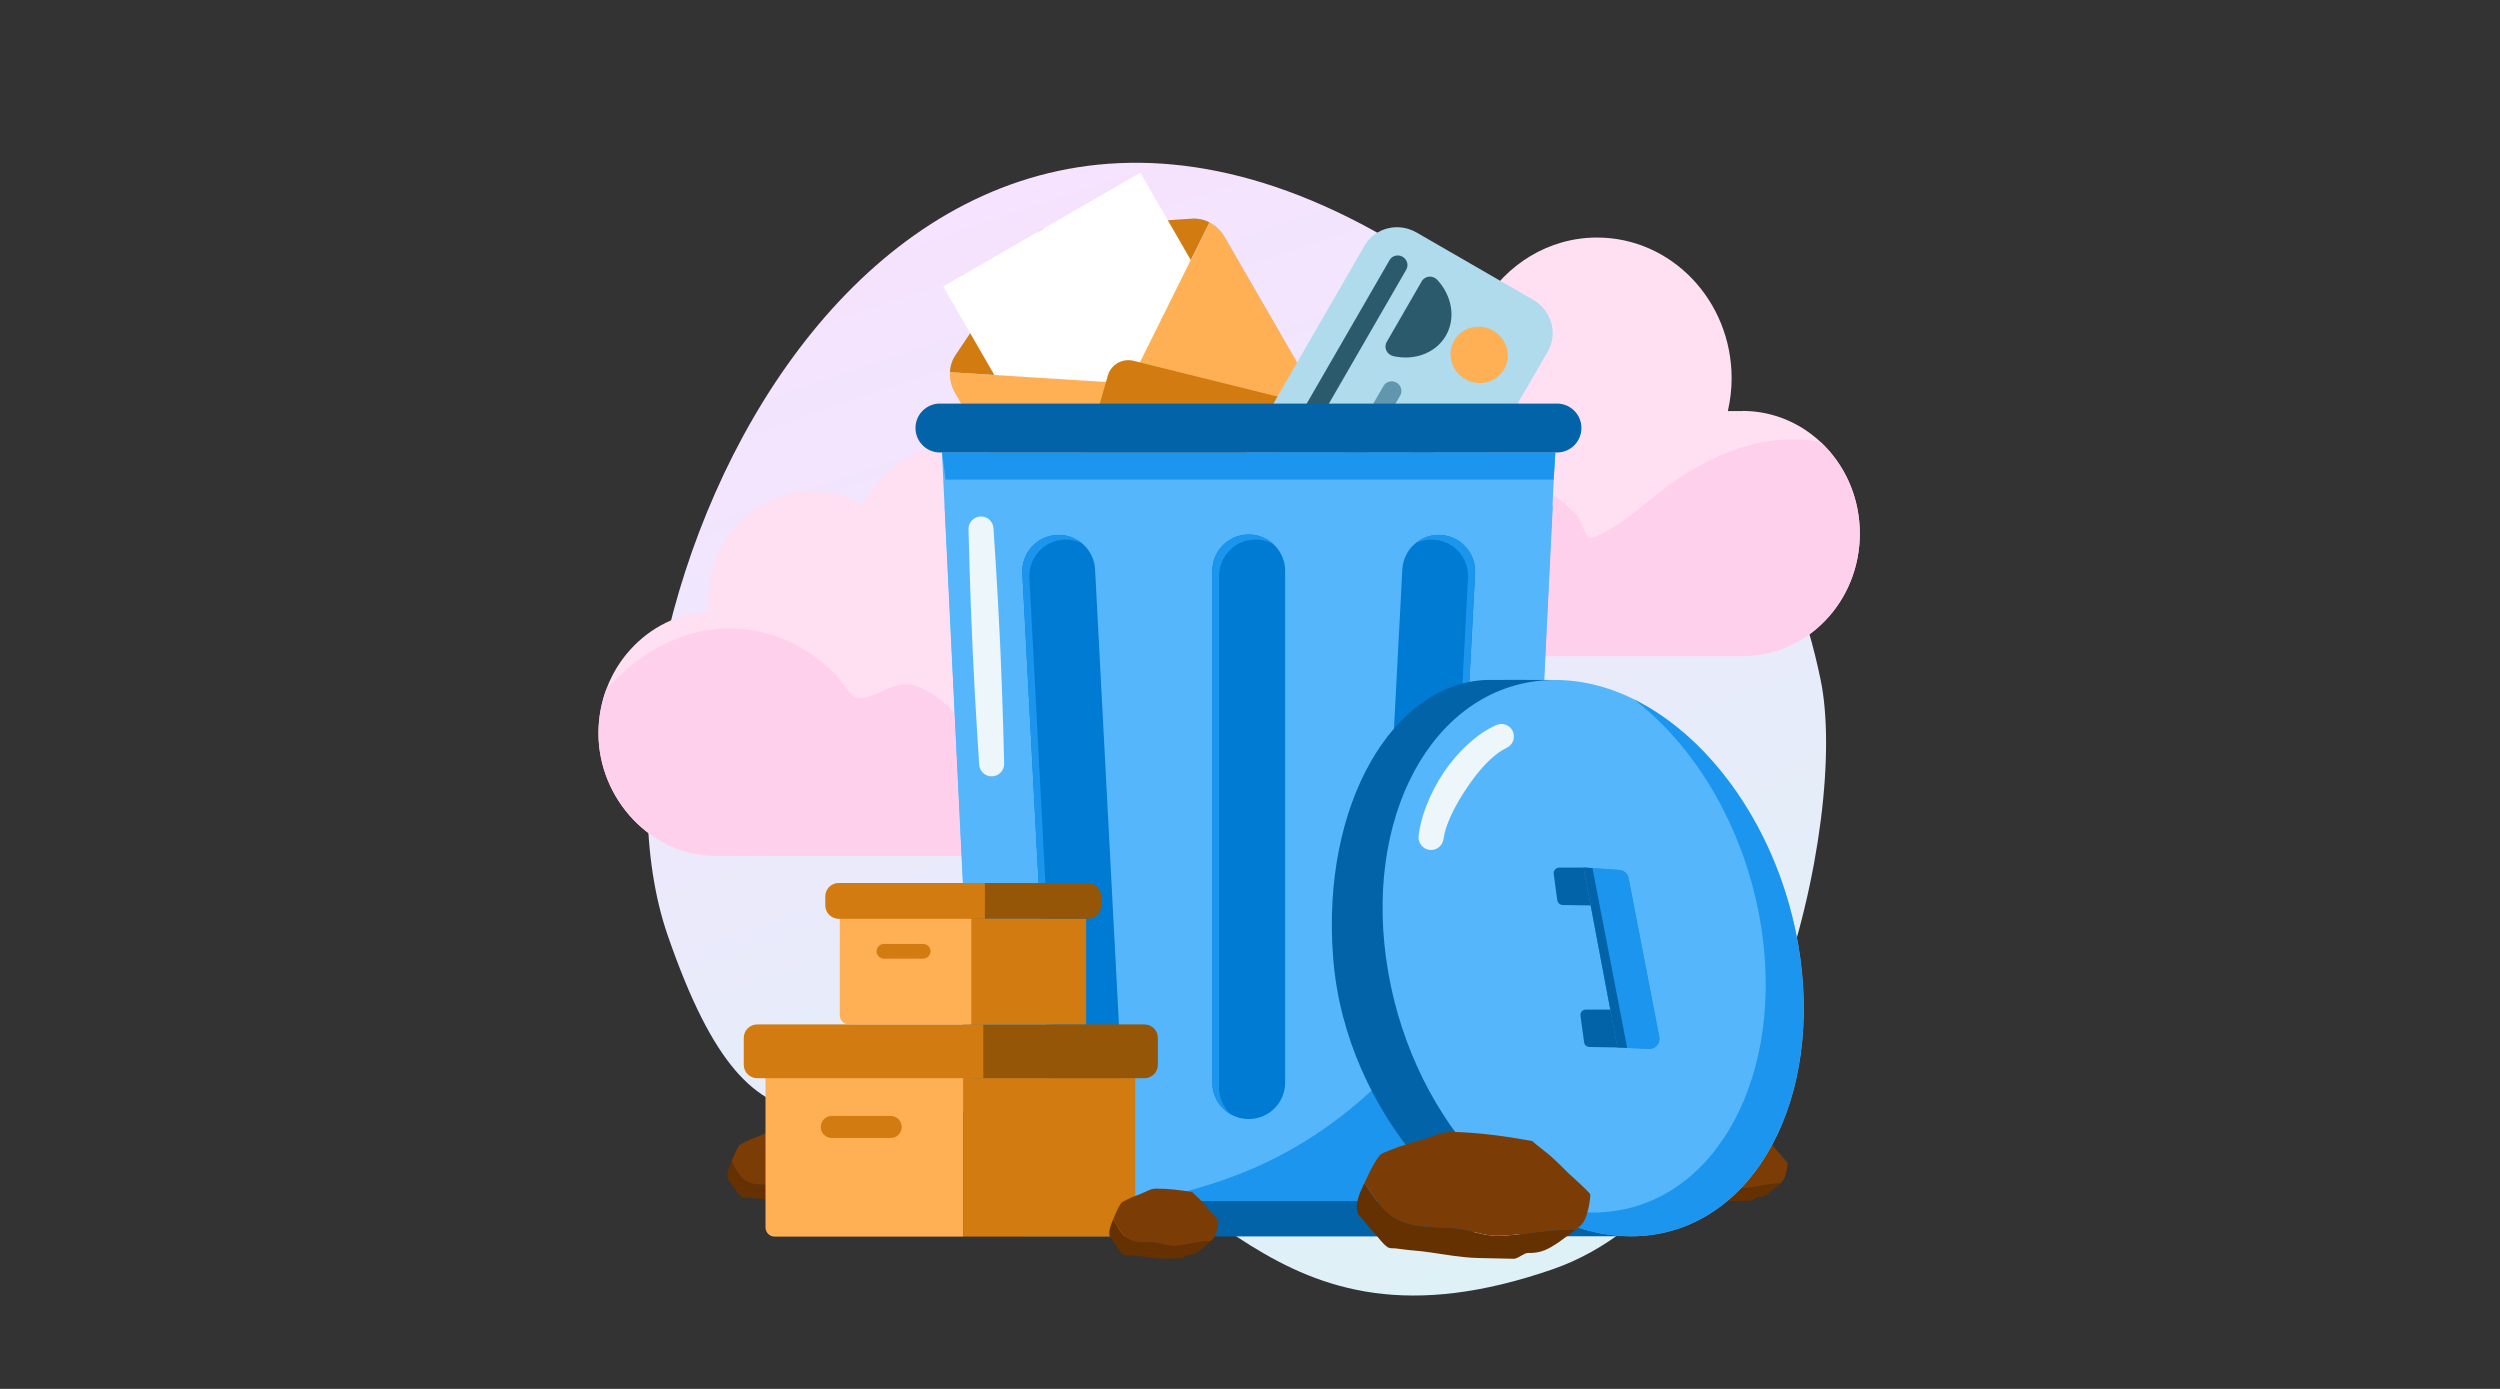 <svg width="360" height="200" viewBox="0 0 360 200" fill="none" xmlns="http://www.w3.org/2000/svg">
<rect x="0" y="0" width="360" height="200" fill="#333333" stroke="none"/>
<g clip-path="url(#clip0_4132_4585)">
<path d="M147.205 161.098C174.252 166.327 182.074 197.157 223.616 182.763C254.26 172.145 266.29 117.867 262.175 97.915C253.973 58.146 226.736 51.822 205.085 37.612C125.595 -14.559 81 90.883 96.144 134.681C109.284 172.682 120.158 155.87 147.205 161.098Z" fill="url(#paint0_linear_4132_4585)"/>
<path fill-rule="evenodd" clip-rule="evenodd" d="M105.33 167.232C105.042 167.929 104.61 168.896 104.792 169.665C104.833 169.863 105.058 170.038 105.151 170.215C105.373 170.598 105.63 170.931 105.887 171.284C106.136 171.617 106.374 172.059 106.685 172.322C106.823 172.449 107.068 172.406 107.233 172.414C107.625 172.448 108.008 172.512 108.401 172.526C109.97 172.614 111.326 172.991 112.897 172.95L115.165 172.909C115.392 172.906 115.879 172.394 116.114 172.401C117.004 172.398 117.506 172.026 118.229 171.432C118.432 171.261 118.83 170.889 119.033 170.708C119.157 170.597 119.263 170.497 119.369 170.396C117.641 170.39 115.985 170.957 114.247 171.1C113.112 171.195 112.29 170.671 111.226 170.616C109.866 170.556 108.284 170.776 107.11 169.852C106.359 169.268 105.85 168.156 105.33 167.232Z" fill="#663100"/>
<path fill-rule="evenodd" clip-rule="evenodd" d="M119.931 169.748C120.006 169.617 120.071 169.465 120.129 169.285C120.267 168.848 120.362 168.402 120.423 167.949C120.433 167.877 120.495 167.52 120.441 167.446C120.359 167.337 120.274 167.228 120.187 167.122C119.829 166.689 119.434 166.288 119.068 165.87C118.574 165.303 118.121 164.696 117.571 164.199C117.367 164.013 117.167 163.82 116.965 163.631C116.956 163.624 116.743 163.374 116.7 163.367C114.95 163.064 113.177 162.844 111.397 162.864C110.666 162.872 109.941 163.364 109.258 163.622C108.573 163.884 107.903 164.124 107.248 164.465C107.187 164.498 107.126 164.532 107.065 164.565C106.9 164.655 106.564 164.78 106.447 164.955C106.273 165.21 106.114 165.496 105.967 165.797C105.747 166.239 105.553 166.709 105.375 167.143C105.364 167.172 105.352 167.197 105.341 167.226C105.857 168.147 106.369 169.266 107.116 169.852C108.289 170.77 109.871 170.546 111.229 170.614C112.293 170.663 113.117 171.191 114.249 171.098C115.993 170.954 117.649 170.388 119.376 170.398C119.603 170.192 119.785 170.006 119.931 169.748Z" fill="#7B3D05"/>
<path fill-rule="evenodd" clip-rule="evenodd" d="M242.286 167.232C241.997 167.929 241.566 168.896 241.747 169.665C241.788 169.863 242.013 170.038 242.107 170.215C242.329 170.598 242.586 170.931 242.843 171.284C243.091 171.617 243.33 172.059 243.641 172.322C243.778 172.449 244.023 172.406 244.189 172.414C244.581 172.448 244.964 172.512 245.356 172.526C246.925 172.614 248.281 172.991 249.852 172.95L252.121 172.909C252.348 172.906 252.834 172.394 253.07 172.401C253.959 172.399 254.462 172.026 255.185 171.432C255.388 171.261 255.786 170.889 255.989 170.708C256.112 170.597 256.218 170.497 256.324 170.396C254.597 170.39 252.941 170.957 251.203 171.1C250.067 171.195 249.245 170.671 248.182 170.616C246.822 170.556 245.24 170.776 244.066 169.852C243.314 169.268 242.806 168.156 242.286 167.232Z" fill="#663100"/>
<path fill-rule="evenodd" clip-rule="evenodd" d="M256.887 169.748C256.961 169.617 257.027 169.465 257.085 169.285C257.222 168.848 257.317 168.402 257.379 167.949C257.389 167.877 257.451 167.52 257.396 167.446C257.315 167.337 257.229 167.228 257.142 167.122C256.784 166.689 256.39 166.288 256.024 165.87C255.529 165.303 255.077 164.696 254.527 164.199C254.322 164.013 254.122 163.82 253.92 163.631C253.911 163.624 253.698 163.374 253.655 163.367C251.906 163.064 250.132 162.844 248.353 162.864C247.621 162.872 246.896 163.364 246.214 163.622C245.528 163.884 244.858 164.124 244.203 164.465C244.142 164.498 244.081 164.532 244.021 164.565C243.855 164.655 243.519 164.78 243.402 164.955C243.228 165.21 243.069 165.496 242.922 165.797C242.702 166.239 242.508 166.709 242.33 167.143C242.319 167.172 242.308 167.197 242.296 167.226C242.812 168.147 243.325 169.266 244.072 169.852C245.245 170.77 246.827 170.546 248.185 170.614C249.248 170.663 250.073 171.191 251.205 171.098C252.948 170.954 254.604 170.388 256.332 170.398C256.559 170.192 256.74 170.006 256.887 169.748Z" fill="#7B3D05"/>
<path d="M161.676 87.955H159.544C159.887 86.435 160.087 84.874 160.087 83.234C160.087 72.052 151.42 62.969 140.702 62.969C133.723 62.969 127.61 66.85 124.211 72.632C122.099 71.471 119.727 70.731 117.152 70.731C108.747 70.731 101.949 77.853 101.949 86.635C101.949 87.115 102.049 87.574 102.091 88.035C93.222 88.575 86.183 96.198 86.183 105.6C86.183 115.002 93.744 123.263 103.076 123.263H161.656C170.987 123.263 178.548 115.361 178.548 105.6C178.548 95.837 170.987 87.935 161.656 87.935" fill="#FEE0F2"/>
<path fill-rule="evenodd" clip-rule="evenodd" d="M87.293 99.3C93.387 92.386 102.418 88.332 112.001 91.706C115.003 92.758 117.748 94.683 120.057 96.851C120.699 97.441 122.559 100.327 123.316 100.455C125.907 100.878 128.46 97.864 131.513 98.685C134.015 99.365 136.118 101.148 137.812 103.034C138.684 103.983 138.902 106.588 140.121 106.151C144.2 104.702 147.626 101.058 151.089 98.595C157.632 93.939 165.072 90.911 172.898 92.412C176.361 95.645 178.542 100.353 178.542 105.6C178.542 115.362 170.986 123.251 161.647 123.251H103.072C93.746 123.251 86.177 114.99 86.177 105.6C86.177 103.367 86.575 101.25 87.293 99.3Z" fill="#FFD0EC"/>
<path d="M250.943 59.194H248.811C249.154 57.673 249.354 56.112 249.354 54.473C249.354 43.29 240.687 34.207 229.969 34.207C222.99 34.207 216.877 38.088 213.478 43.87C211.366 42.709 208.994 41.969 206.42 41.969C198.014 41.969 191.217 49.091 191.217 57.873C191.217 58.353 191.317 58.812 191.358 59.273C182.489 59.813 175.45 67.436 175.45 76.838C175.45 86.24 183.011 94.501 192.343 94.501H250.923C260.254 94.501 267.815 86.599 267.815 76.838C267.815 67.075 260.254 59.173 250.923 59.173" fill="#FEE0F2"/>
<path fill-rule="evenodd" clip-rule="evenodd" d="M176.561 70.538C182.654 63.623 191.685 59.57 201.268 62.944C204.27 63.995 207.016 65.92 209.325 68.088C209.966 68.678 211.826 71.564 212.583 71.692C215.174 72.116 217.727 69.101 220.78 69.922C223.282 70.602 225.386 72.385 227.079 74.271C227.952 75.22 228.17 77.825 229.388 77.389C233.468 75.939 236.893 72.296 240.357 69.832C246.899 65.176 254.34 62.148 262.165 63.649C265.629 66.882 267.81 71.59 267.81 76.837C267.81 86.599 260.254 94.489 250.914 94.489H192.34C183.013 94.489 175.445 86.227 175.445 76.837C175.445 74.605 175.842 72.488 176.561 70.538Z" fill="#FFD0EC"/>
<path d="M176.341 34.105L188.014 54.324C189.418 56.756 188.694 59.826 186.406 61.148L155.892 78.765C153.603 80.086 150.582 79.178 149.178 76.746L137.505 56.528C136.978 55.614 136.739 54.592 136.794 53.598C136.836 52.709 137.107 51.865 137.604 51.126L149.372 33.583C149.645 33.19 150.061 32.95 150.538 32.911L171.614 31.49C172.503 31.429 173.369 31.616 174.16 32.025C175.048 32.474 175.814 33.192 176.341 34.105Z" fill="#AFDBED"/>
<path d="M174.16 32.024L162.641 55.219L136.794 53.597C136.836 52.709 137.107 51.865 137.604 51.125L149.372 33.583C149.645 33.19 150.061 32.95 150.538 32.91L171.614 31.49C172.503 31.429 173.369 31.616 174.16 32.024Z" fill="#D27B10"/>
<path d="M164.206 24.862L135.825 41.247L153.507 71.874L181.888 55.489L164.206 24.862Z" fill="white"/>
<path d="M176.341 34.105L188.014 54.324C188.738 55.576 188.893 56.999 188.562 58.252C188.256 59.45 187.515 60.507 186.406 61.147L155.892 78.764C154.782 79.405 153.497 79.518 152.306 79.184C151.056 78.845 149.902 77.998 149.178 76.746L137.505 56.527C136.978 55.614 136.739 54.592 136.794 53.597L159.264 55.008L162.641 55.219L164.146 52.189L174.16 32.024C175.048 32.474 175.814 33.191 176.341 34.105Z" fill="#FFB054"/>
<path d="M188.563 58.252C188.256 59.451 187.516 60.507 186.406 61.148L155.892 78.765C154.783 79.405 153.498 79.518 152.307 79.185L159.264 55.008L159.556 53.975C160.063 52.483 161.561 51.619 163.106 51.925L164.146 52.189L188.563 58.252Z" fill="#D27B10"/>
<path d="M183.063 58.652L196.505 35.37C197.99 32.798 201.341 31.953 203.99 33.482L220.778 43.175C223.426 44.704 224.37 48.029 222.886 50.601L209.444 73.883C207.959 76.454 204.608 77.299 201.959 75.77L185.171 66.078C182.522 64.548 181.578 61.223 183.063 58.652Z" fill="#AFDBED"/>
<path d="M199.68 49.253C199.219 50.052 199.708 51.069 200.63 51.279C203.656 51.965 206.74 50.871 208.206 48.333C209.67 45.796 209.075 42.578 206.969 40.301C206.326 39.605 205.2 39.692 204.739 40.491L199.68 49.253Z" fill="#2C5A6D"/>
<path d="M210.986 54.595C208.999 53.448 208.291 50.955 209.405 49.026C210.519 47.097 213.032 46.463 215.019 47.611C217.006 48.758 217.714 51.251 216.6 53.18C215.486 55.109 212.973 55.742 210.986 54.595Z" fill="#FFB054"/>
<path d="M186.66 60.728L200.102 37.446C200.473 36.803 201.311 36.592 201.973 36.974C202.635 37.356 202.871 38.188 202.5 38.831L189.058 62.113C188.687 62.756 187.849 62.967 187.187 62.585C186.525 62.203 186.289 61.371 186.66 60.728Z" fill="#2C5A6D"/>
<path d="M201.049 69.036L206.426 59.724C206.797 59.081 207.635 58.87 208.297 59.252C208.959 59.634 209.195 60.466 208.824 61.108L203.448 70.421C203.077 71.064 202.238 71.275 201.576 70.893C200.914 70.511 200.678 69.679 201.049 69.036Z" fill="#6097AE"/>
<path d="M193.854 64.882L199.232 55.568C199.603 54.926 200.441 54.714 201.103 55.097C201.765 55.479 202.001 56.31 201.63 56.953L196.252 66.267C195.881 66.91 195.043 67.121 194.381 66.739C193.719 66.357 193.483 65.525 193.854 64.882Z" fill="#6097AE"/>
<path fill-rule="evenodd" clip-rule="evenodd" d="M223.935 65.152H135.639C135.639 65.152 139.756 149.852 140.69 169.083C140.8 171.243 142.579 172.931 144.737 172.931C157.991 172.931 201.563 172.931 214.817 172.931C216.975 172.931 218.755 171.243 218.854 169.083C219.799 149.852 223.935 65.152 223.935 65.152Z" fill="#55B6FC"/>
<path fill-rule="evenodd" clip-rule="evenodd" d="M223.598 72.84L221.162 122.569C219.595 126.008 217.813 129.357 216.02 132.571C206.864 149.023 194.876 163.288 176.676 169.738C172.876 171.08 168.975 172.129 165.039 172.963H145.26C142.825 172.963 140.817 171.058 140.705 168.622L136.036 72.84H223.598Z" fill="#55B6FC"/>
<path fill-rule="evenodd" clip-rule="evenodd" d="M136.16 69.062L135.664 65.183H223.97L223.71 69.062H136.16Z" fill="#55B6FC"/>
<path fill-rule="evenodd" clip-rule="evenodd" d="M136.16 69.062L135.664 65.183H223.97L223.71 69.062H136.16Z" fill="#1B95ED"/>
<path fill-rule="evenodd" clip-rule="evenodd" d="M165.039 172.963C168.975 172.129 172.876 171.08 176.676 169.738C194.876 163.288 206.864 149.023 216.02 132.571C217.813 129.357 219.595 126.008 221.162 122.569L218.907 168.622C218.794 171.058 216.787 172.963 214.351 172.963H165.039Z" fill="#1B95ED"/>
<path fill-rule="evenodd" clip-rule="evenodd" d="M185.061 82.211C185.061 79.32 182.713 76.966 179.818 76.966C176.924 76.966 174.569 79.32 174.569 82.211V155.898C174.569 158.799 176.924 161.143 179.818 161.143C182.713 161.143 185.061 158.799 185.061 155.898V82.211Z" fill="#007BD4"/>
<path fill-rule="evenodd" clip-rule="evenodd" d="M183.393 78.389C182.636 77.948 181.743 77.695 180.797 77.695C177.906 77.695 175.551 80.05 175.551 82.941V156.628C175.551 158.142 176.192 159.498 177.223 160.465C175.635 159.561 174.574 157.858 174.574 155.903V82.215C174.574 79.324 176.929 76.97 179.82 76.97C181.207 76.97 182.458 77.506 183.393 78.389Z" fill="#1B95ED"/>
<path fill-rule="evenodd" clip-rule="evenodd" d="M157.692 81.992C157.541 79.106 155.073 76.877 152.182 77.029C149.291 77.18 147.063 79.655 147.215 82.541L151.071 156.128C151.223 159.025 153.697 161.243 156.587 161.091C159.478 160.94 161.7 158.476 161.548 155.579L157.692 81.992Z" fill="#007BD4"/>
<path fill-rule="evenodd" clip-rule="evenodd" d="M155.827 78.264C155.048 77.862 154.143 77.657 153.198 77.707C150.311 77.858 148.083 80.333 148.234 83.22L152.091 156.806C152.17 158.317 152.881 159.638 153.96 160.55C152.328 159.731 151.179 158.085 151.077 156.133L147.22 82.546C147.069 79.659 149.297 77.185 152.184 77.034C153.57 76.961 154.846 77.431 155.827 78.264Z" fill="#1B95ED"/>
<path fill-rule="evenodd" clip-rule="evenodd" d="M201.935 81.992C202.086 79.106 204.554 76.877 207.445 77.029C210.336 77.18 212.563 79.655 212.412 82.541L208.556 156.128C208.404 159.025 205.93 161.243 203.039 161.091C200.149 160.94 197.927 158.476 198.079 155.579L201.935 81.992Z" fill="#007BD4"/>
<path fill-rule="evenodd" clip-rule="evenodd" d="M203.8 78.264C204.579 77.862 205.484 77.657 206.429 77.707C209.316 77.858 211.544 80.333 211.393 83.22L207.537 156.806C207.457 158.317 206.746 159.638 205.667 160.55C207.299 159.731 208.448 158.085 208.551 156.133L212.407 82.546C212.558 79.659 210.33 77.185 207.443 77.034C206.057 76.961 204.781 77.431 203.8 78.264Z" fill="#1B95ED"/>
<path d="M212.192 172.949H147.433V178.043H212.192V172.949Z" fill="#0363A8"/>
<path fill-rule="evenodd" clip-rule="evenodd" d="M232.951 178.021C232.026 178.021 221.735 178.021 220.82 178.021C212.18 178.021 193.785 161.024 191.977 137.971C190.221 115.728 200.659 98.374 214.093 97.911C215.018 97.89 221.514 97.911 222.439 97.911C238.901 97.911 251.83 115.865 254.847 137.971C257.864 160.077 249.412 178.021 232.951 178.021Z" fill="#0363A8"/>
<path d="M234.882 178.027C251.357 178.027 262.267 160.093 259.251 137.971C256.235 115.85 240.435 97.916 223.96 97.916C207.485 97.916 196.575 115.85 199.591 137.971C202.607 160.093 218.407 178.027 234.882 178.027Z" fill="#55B6FC"/>
<path fill-rule="evenodd" clip-rule="evenodd" d="M215.445 104.414C216.347 103.996 217.417 104.39 217.834 105.281C218.263 106.183 217.869 107.266 216.967 107.684C214.813 108.744 212.884 110.999 211.283 113.378C209.524 115.949 208.148 118.734 207.866 120.798C207.753 121.779 206.863 122.501 205.871 122.388C204.89 122.275 204.168 121.385 204.281 120.392C204.517 117.855 205.836 114.28 207.967 111.123C209.986 108.168 212.705 105.631 215.445 104.414Z" fill="#EDF6FB"/>
<path fill-rule="evenodd" clip-rule="evenodd" d="M139.466 76.254C139.421 75.261 140.188 74.427 141.181 74.371C142.184 74.326 143.019 75.104 143.064 76.096C143.064 76.096 143.649 84.542 144.033 93C144.416 101.446 144.597 109.914 144.597 109.914C144.642 110.907 143.876 111.752 142.883 111.797C141.891 111.843 141.045 111.076 141 110.072C141 110.072 140.424 101.626 140.041 93.18C139.658 84.723 139.466 76.254 139.466 76.254Z" fill="#EDF6FB"/>
<path fill-rule="evenodd" clip-rule="evenodd" d="M235.288 100.718C247.135 106.594 256.921 121.068 259.223 137.971C262.24 160.077 251.319 178.021 234.857 178.021C228.981 178.021 223.2 175.74 218.038 171.798C221.686 173.606 225.523 174.605 229.391 174.605C245.863 174.605 256.774 156.651 253.768 134.545C251.823 120.322 244.591 107.823 235.288 100.718Z" fill="#1B95ED"/>
<path fill-rule="evenodd" clip-rule="evenodd" d="M227.724 61.635C227.724 59.69 226.148 58.114 224.213 58.114H135.352C133.407 58.114 131.831 59.69 131.831 61.635C131.831 63.58 133.407 65.156 135.352 65.156H224.213C226.148 65.156 227.724 63.58 227.724 61.635Z" fill="#0363A8"/>
<path fill-rule="evenodd" clip-rule="evenodd" d="M234.515 126.438C234.383 125.802 233.838 125.316 233.193 125.276C231.389 125.145 228.034 124.924 228.034 124.924L232.915 150.838C232.915 150.838 235.563 150.956 237.444 151.043C237.89 151.062 238.31 150.88 238.603 150.546C238.896 150.211 239.019 149.761 238.936 149.321C237.971 144.328 235.284 130.454 234.515 126.438Z" fill="#1B95ED"/>
<path fill-rule="evenodd" clip-rule="evenodd" d="M234.515 126.438L238.936 149.321C239.019 149.761 238.896 150.211 238.603 150.546C238.31 150.88 237.89 151.062 237.444 151.043L232.915 150.838L228.034 124.924L233.193 125.276C233.838 125.316 234.383 125.802 234.515 126.438Z" fill="#1B95ED"/>
<path fill-rule="evenodd" clip-rule="evenodd" d="M229.314 125.007L228.034 124.924L232.915 150.838L234.312 150.898L229.314 125.007Z" fill="#1B95ED"/>
<path fill-rule="evenodd" clip-rule="evenodd" d="M229.314 125.007L234.312 150.898L232.915 150.838L228.034 124.924L229.314 125.007Z" fill="#0363A8"/>
<path fill-rule="evenodd" clip-rule="evenodd" d="M223.734 125.853C223.704 125.625 223.77 125.391 223.932 125.211C224.084 125.038 224.298 124.936 224.531 124.937C225.832 124.936 228.039 124.937 228.039 124.937L229.066 130.386C229.066 130.386 226.346 130.343 225.028 130.319C224.634 130.31 224.297 130.013 224.247 129.618C224.116 128.661 223.875 126.925 223.734 125.853Z" fill="#0363A8"/>
<path fill-rule="evenodd" clip-rule="evenodd" d="M227.588 146.258C227.559 146.042 227.627 145.818 227.766 145.647C227.919 145.48 228.134 145.384 228.356 145.387C229.643 145.383 231.901 145.385 231.901 145.385L232.927 150.834C232.927 150.834 230.158 150.79 228.866 150.767C228.484 150.761 228.161 150.478 228.114 150.098C227.982 149.136 227.729 147.336 227.588 146.258Z" fill="#0363A8"/>
<path fill-rule="evenodd" clip-rule="evenodd" d="M138.703 154.655H110.232V176.751C110.232 177.481 110.828 178.073 111.546 178.073C117.142 178.073 138.703 178.073 138.703 178.073V154.655Z" fill="#FFB054"/>
<path d="M163.477 155.244H138.684V178.068H163.477V155.244Z" fill="#D27B10"/>
<path fill-rule="evenodd" clip-rule="evenodd" d="M129.848 162.285C129.848 161.406 129.138 160.696 128.259 160.696H119.782C118.902 160.696 118.193 161.406 118.193 162.285C118.193 163.165 118.902 163.875 119.782 163.875H128.259C129.138 163.875 129.848 163.165 129.848 162.285Z" fill="#D27B10"/>
<path fill-rule="evenodd" clip-rule="evenodd" d="M138.702 147.518H164.8C165.87 147.518 166.733 148.386 166.733 149.446C166.733 150.633 166.733 152.137 166.733 153.324C166.733 154.394 165.87 155.263 164.8 155.263C158.459 155.263 138.702 155.263 138.702 155.263V147.518Z" fill="#955608"/>
<path fill-rule="evenodd" clip-rule="evenodd" d="M141.597 147.518C141.597 147.518 116.31 147.518 109.037 147.518C107.966 147.518 107.101 148.386 107.101 149.446C107.101 150.633 107.101 152.137 107.101 153.324C107.101 154.394 107.966 155.263 109.037 155.263C116.31 155.263 141.597 155.263 141.597 155.263V147.518Z" fill="#D27B10"/>
<path fill-rule="evenodd" clip-rule="evenodd" d="M139.895 131.904H120.927C120.927 131.904 120.927 142.429 120.927 146.192C120.927 146.54 121.069 146.872 121.312 147.12C121.56 147.367 121.896 147.506 122.244 147.506C126.537 147.506 139.895 147.506 139.895 147.506V131.904Z" fill="#FFB054"/>
<path d="M156.401 132.297H139.882V147.503H156.401V132.297Z" fill="#D27B10"/>
<path fill-rule="evenodd" clip-rule="evenodd" d="M133.995 136.988C133.995 136.402 133.522 135.929 132.936 135.929H127.289C126.703 135.929 126.23 136.402 126.23 136.988C126.23 137.574 126.703 138.047 127.289 138.047H132.936C133.522 138.047 133.995 137.574 133.995 136.988Z" fill="#D27B10"/>
<path fill-rule="evenodd" clip-rule="evenodd" d="M139.895 127.149C139.895 127.149 151.861 127.149 156.633 127.149C157.703 127.149 158.57 128.018 158.57 129.084C158.57 129.507 158.57 129.952 158.57 130.375C158.57 131.441 157.703 132.31 156.633 132.31C151.861 132.31 139.895 132.31 139.895 132.31V127.149Z" fill="#955608"/>
<path fill-rule="evenodd" clip-rule="evenodd" d="M141.823 127.149H120.772C120.261 127.149 119.77 127.354 119.403 127.714C119.043 128.081 118.84 128.568 118.84 129.084V130.375C118.84 130.883 119.043 131.378 119.403 131.738C119.77 132.105 120.261 132.31 120.772 132.31H141.823V127.149Z" fill="#D27B10"/>
<path fill-rule="evenodd" clip-rule="evenodd" d="M196.472 170.346C195.906 171.572 195.053 173.269 195.502 174.661C195.605 175.018 196.101 175.349 196.316 175.673C196.821 176.375 197.399 176.991 197.978 177.643C198.537 178.258 199.084 179.068 199.771 179.563C200.077 179.801 200.599 179.743 200.955 179.769C201.8 179.86 202.627 180.004 203.471 180.06C206.848 180.336 209.789 181.116 213.16 181.162L218.03 181.262C218.517 181.273 219.522 180.395 220.028 180.425C221.939 180.489 222.99 179.859 224.498 178.851C224.92 178.56 225.746 177.924 226.168 177.616C226.425 177.427 226.645 177.255 226.865 177.084C223.155 176.941 219.641 177.83 215.919 177.953C213.488 178.036 211.683 177.035 209.394 176.856C206.468 176.644 203.087 176.917 200.495 175.172C198.837 174.069 197.659 172.039 196.472 170.346Z" fill="#663100"/>
<path fill-rule="evenodd" clip-rule="evenodd" d="M228.024 175.966C228.174 175.738 228.304 175.471 228.414 175.152C228.676 174.381 228.846 173.588 228.943 172.782C228.959 172.654 229.065 172.021 228.943 171.884C228.759 171.682 228.567 171.479 228.372 171.284C227.571 170.48 226.693 169.733 225.874 168.955C224.769 167.903 223.751 166.781 222.532 165.849C222.078 165.501 221.633 165.14 221.185 164.785C221.165 164.772 220.689 164.308 220.596 164.294C216.816 163.617 212.989 163.087 209.169 162.987C207.599 162.946 206.079 163.771 204.632 164.182C203.181 164.598 201.76 164.977 200.379 165.536C200.251 165.592 200.122 165.647 199.995 165.703C199.647 165.85 198.935 166.049 198.696 166.353C198.342 166.796 198.022 167.297 197.729 167.824C197.291 168.599 196.911 169.425 196.561 170.189C196.539 170.24 196.517 170.284 196.494 170.335C197.673 172.024 198.859 174.066 200.509 175.173C203.098 176.906 206.479 176.627 209.401 176.852C211.688 177.021 213.499 178.029 215.923 177.95C219.657 177.824 223.171 176.938 226.882 177.088C227.354 176.737 227.729 176.416 228.024 175.966Z" fill="#7B3D05"/>
<path fill-rule="evenodd" clip-rule="evenodd" d="M160.318 175.533C160.03 176.23 159.598 177.196 159.78 177.966C159.821 178.163 160.046 178.338 160.139 178.515C160.361 178.898 160.618 179.231 160.875 179.584C161.124 179.917 161.362 180.36 161.673 180.623C161.811 180.749 162.056 180.706 162.221 180.714C162.613 180.748 162.996 180.812 163.389 180.827C164.958 180.914 166.314 181.292 167.885 181.25L170.153 181.209C170.38 181.206 170.866 180.695 171.102 180.701C171.992 180.699 172.494 180.326 173.217 179.732C173.42 179.561 173.818 179.189 174.021 179.008C174.145 178.898 174.25 178.797 174.357 178.697C172.629 178.691 170.973 179.258 169.235 179.4C168.1 179.495 167.278 178.972 166.214 178.917C164.854 178.856 163.272 179.076 162.098 178.152C161.347 177.568 160.838 176.456 160.318 175.533Z" fill="#663100"/>
<path fill-rule="evenodd" clip-rule="evenodd" d="M174.919 178.048C174.994 177.917 175.059 177.765 175.117 177.585C175.255 177.148 175.349 176.702 175.411 176.249C175.421 176.177 175.483 175.82 175.428 175.746C175.347 175.637 175.262 175.528 175.174 175.422C174.817 174.989 174.422 174.588 174.056 174.169C173.562 173.603 173.109 172.996 172.559 172.498C172.354 172.313 172.154 172.12 171.952 171.931C171.943 171.924 171.73 171.674 171.687 171.667C169.938 171.364 168.164 171.144 166.385 171.164C165.654 171.172 164.929 171.664 164.246 171.922C163.56 172.184 162.891 172.424 162.235 172.764C162.174 172.798 162.113 172.832 162.053 172.865C161.888 172.955 161.552 173.08 161.435 173.255C161.26 173.509 161.101 173.796 160.954 174.097C160.734 174.539 160.541 175.009 160.362 175.443C160.351 175.472 160.34 175.497 160.328 175.526C160.844 176.447 161.357 177.565 162.104 178.152C163.277 179.07 164.859 178.846 166.217 178.914C167.28 178.963 168.105 179.49 169.237 179.398C170.98 179.254 172.637 178.688 174.364 178.698C174.591 178.492 174.772 178.306 174.919 178.048Z" fill="#7B3D05"/>
</g>
<defs>
<linearGradient id="paint0_linear_4132_4585" x1="154.785" y1="16.034" x2="226.139" y2="224.88" gradientUnits="userSpaceOnUse">
<stop stop-color="#F7E2FF"/>
<stop offset="1" stop-color="#D8F5F5"/>
</linearGradient>
<clipPath id="clip0_4132_4585">
<rect width="360" height="199.996" fill="white"/>
</clipPath>
</defs>
</svg>
